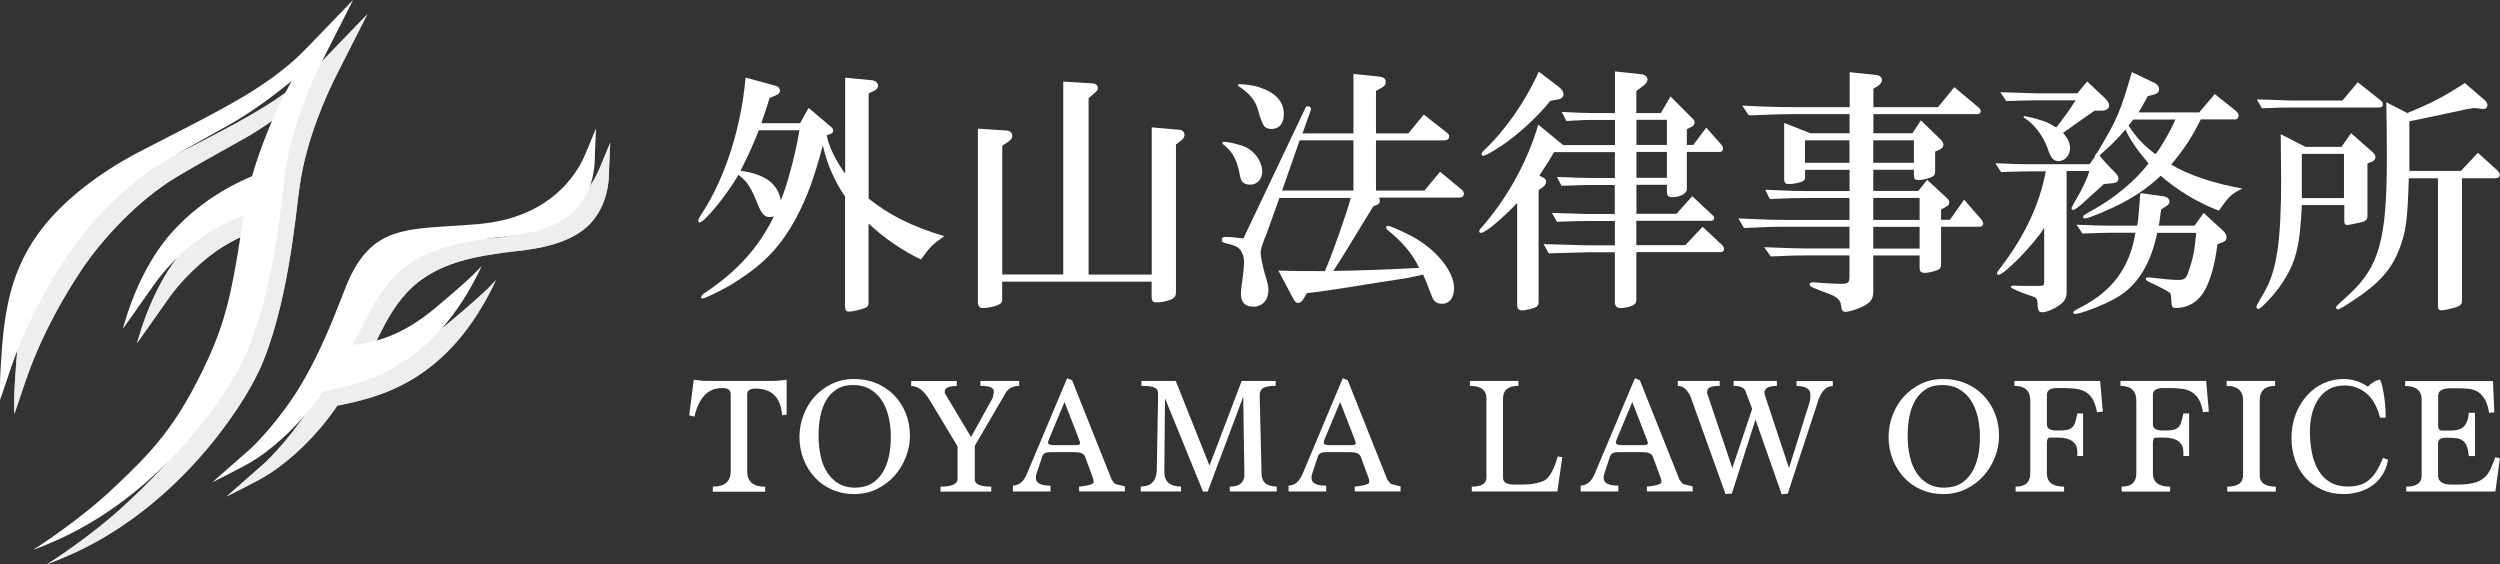 <?xml version="1.0" encoding="UTF-8"?><svg id="_レイヤー_2" xmlns="http://www.w3.org/2000/svg" viewBox="0 0 232 52.37"><rect x="0" y="0" width="232" height="52.37" fill="#333333" stroke="none"/><defs><style>.cls-1{fill:#fff;}.cls-2{fill:#b5b5b6;}.cls-3{fill:#eee;}</style></defs><g id="_台紙"><path class="cls-2" d="m24.04,34.42c2.66-5.83,3.39-14.44,3.73-16.85l.07-.49c.63-4.24,2.43-8.22,3.44-10.22l2.81-5.54-4.31,4.47c-3.03,3.15-6.96,5.19-10.75,7.17-.73.38-1.54.8-2.34,1.2-.91.46-1.8.92-2.54,1.31-3.62,1.9-6.72,4.32-8.72,6.8-3.25,4.04-3.74,8.12-4.04,13.03-.06,1-.09,1.8-.06,3.14,0,0,.57-1.67.98-2.9.43-1.28.93-2.53,1.5-3.78,1.26-2.79,2.82-5.32,3.75-6.71,1.82-2.71,5.11-6.41,8.9-8.67,1.8-1.07,3.56-2.05,4.98-2.84l1.15-.64c1.81-1.01,3.9-2.51,5.8-4.07-1.78,3.18-3.03,6.57-3.68,8.84-2.7,1.13-5.07,2.73-7.04,4.78-2.45,2.55-3.98,6.01-4.86,9.06h0s0,0,0,0c-.03.11-.06.22-.09.33.01-.02,1.47-2.06,2.93-4.15.92-1.31,2.1-2.47,2.93-3.21,1.86-1.66,3.7-2.54,5.35-3.14-.21,1.3-.38,2.54-.56,3.58-.56,3.22-1.05,6-2.69,9.6-2.96,6.49-5.44,8.86-8.58,11.86l-.13.12c-3.35,3.2-7.55,5.83-7.59,5.85.5-.18.99-.37,1.47-.58,10.42-4.32,16.62-13.93,18.19-17.37Z"/><path class="cls-2" d="m56.64,13.21l-1,2.41c-.73,1.75-3.15,5.89-9.88,6.49-.97.09-1.86.14-2.69.19-4.7.3-7.53.48-9.59,5.47-.09.23-.22.54-.37.93-.7,1.82-2.02,5.2-3.7,8.07-1.97,3.36-4.45,5.87-4.98,6.31l-3.41,3s1.89-.95,2.25-1.15c.12-.07,1.07-.52,1.99-1.14,1.74-1.17,4.03-3.23,5.85-5.87.06-.09.12-.18.19-.27,3.78-.77,10.28-2.13,14.72-11.64,0,0-.12.11-.31.32-.83.91-3.01,2.75-4.09,3.65-2.97,2.46-5.46,3.15-7.59,3.34.33-.58.63-1.14.89-1.65l.39-.79c1.93-3.84,4.03-6.39,10.68-7.32.53-.08,1.05-.16,1.55-.21,3.11-.31,4.95-.87,6.4-1.88,2.75-1.92,2.57-5.47,2.58-5.64l.11-2.61Z"/><path class="cls-1" d="m66.15,45.62v-.46c1.11,0,1.66-.48,1.66-1.43v-7.15c0-.38-.25-.57-.76-.57-.68,0-1.24.22-1.66.66s-.74,1.1-.95,1.99l-.48-.12.42-3.3c.24.03.46.06.67.08s.42.03.61.03h5.97c.22,0,.44-.01.67-.03s.46-.05.7-.08v3.24l-.42.06c-.12-1.65-.95-2.48-2.47-2.48-.51,0-.77.18-.77.53v7.15c0,.95.56,1.43,1.67,1.43v.46h-4.87Z"/><path class="cls-1" d="m79.25,45.85c-.73,0-1.41-.14-2.03-.41-.62-.27-1.16-.65-1.6-1.13s-.8-1.04-1.05-1.69c-.25-.65-.38-1.34-.38-2.07,0-.68.12-1.35.36-1.99.24-.65.58-1.22,1.02-1.72.44-.5.98-.9,1.6-1.21.62-.3,1.32-.46,2.08-.46s1.45.13,2.08.4c.63.26,1.18.63,1.64,1.1.46.47.82,1.03,1.08,1.67.26.64.39,1.34.39,2.09,0,.66-.12,1.32-.37,1.97-.25.65-.6,1.23-1.05,1.74-.45.51-1,.92-1.64,1.24s-1.35.47-2.14.47Zm.12-.6c.58,0,1.07-.12,1.49-.36.41-.24.75-.58,1.02-1s.47-.92.6-1.49c.13-.57.19-1.19.19-1.85,0-.62-.07-1.22-.19-1.79-.13-.58-.33-1.09-.61-1.54-.28-.45-.64-.81-1.09-1.08-.45-.27-.99-.41-1.63-.41-.59,0-1.09.13-1.5.39s-.74.6-.99,1.04c-.25.43-.43.93-.54,1.5s-.16,1.16-.16,1.78c0,.68.07,1.32.2,1.9.13.59.34,1.1.62,1.53.28.43.64.77,1.07,1.02.43.25.95.37,1.53.37Z"/><path class="cls-1" d="m87.28,45.62v-.46c1.05,0,1.58-.24,1.58-.71v-3.03l-2.59-4.3c-.53-.87-1.09-1.3-1.71-1.3v-.46h4.23v.46c-.74,0-1.12.18-1.12.53,0,.08.02.16.06.23.04.07.1.18.19.31l2.19,3.67,2-3.61c.03-.1.06-.21.08-.33.02-.11.03-.23.03-.34,0-.31-.41-.47-1.24-.47v-.46h3.6v.46c-.54,0-.95.2-1.22.59l-2.9,4.97v3.14c0,.43.51.65,1.53.65v.46h-4.71Z"/><path class="cls-1" d="m100.14,45.62v-.46c.14-.02.3-.04.46-.06.16-.02.3-.05.43-.08.13-.03.24-.07.33-.12s.13-.1.13-.16c-.01-.04-.02-.1-.02-.18,0-.08-.03-.17-.08-.29l-.7-1.91c-.11-.27-.43-.4-.95-.4h-2.31c-.39,0-.63.13-.71.4l-.53,1.6c-.04.09-.06.23-.06.4,0,.47.45.71,1.36.71v.54h-3.49v-.54c.3-.02.55-.12.77-.31s.39-.45.54-.81l3.72-8.85.46.19,3.67,9.21c.14.22.26.35.34.4.02.02.11.05.26.08.15.04.36.09.63.16v.46h-4.25Zm-1.35-8.32l-1.36,3.25c-.11.25-.17.42-.17.53,0,.15.19.23.57.23h1.95c.31,0,.46-.06.46-.19,0-.05-.06-.22-.17-.51l-1.29-3.32Z"/><path class="cls-1" d="m114.12,45.62v-.46c.91,0,1.36-.38,1.36-1.13l-.11-7.21-3.3,8.8h-.43l-3.53-8.66-.06,6.83c0,.91.51,1.36,1.55,1.36v.46h-3.74v-.46c.94,0,1.44-.5,1.49-1.49l.12-6.92v-.16c0-.11-.01-.22-.04-.31-.03-.09-.09-.18-.2-.25s-.27-.13-.47-.16c-.21-.04-.49-.05-.84-.05v-.46h3.19l3.13,7.86,2.99-7.86h3.15v.46c-.34,0-.61.02-.81.07-.2.05-.34.11-.44.2-.1.09-.16.19-.19.3-.03.11-.04.23-.04.36l.17,7.17c0,.83.47,1.24,1.41,1.24v.46h-4.37Z"/><path class="cls-1" d="m125.72,45.62v-.46c.14-.02.3-.04.46-.06.16-.02.3-.05.43-.08.13-.03.24-.07.33-.12s.13-.1.13-.16c-.01-.04-.02-.1-.02-.18,0-.08-.03-.17-.08-.29l-.7-1.91c-.11-.27-.43-.4-.95-.4h-2.31c-.39,0-.63.13-.71.4l-.53,1.6c-.04.09-.06.23-.06.4,0,.47.45.71,1.36.71v.54h-3.49v-.54c.3-.02.55-.12.77-.31s.39-.45.54-.81l3.72-8.85.46.19,3.67,9.21c.14.22.26.35.34.4.02.02.11.05.26.08.15.04.36.09.63.16v.46h-4.25Zm-1.35-8.32l-1.36,3.25c-.11.25-.17.42-.17.53,0,.15.19.23.57.23h1.95c.31,0,.46-.06.46-.19,0-.05-.06-.22-.17-.51l-1.29-3.32Z"/><path class="cls-1" d="m136.58,45.62v-.46c.91,0,1.36-.28,1.36-.84v-7.33c0-.79-.51-1.18-1.53-1.18v-.46h4.5v.46c-.95,0-1.43.39-1.43,1.18v7.33c0,.43.33.65,1.01.65h.71c.48,0,.89-.03,1.24-.1.35-.07.65-.16.9-.29.45-.25.86-.99,1.22-2.22l.42.06-.46,3.19h-7.94Z"/><path class="cls-1" d="m152.83,45.62v-.46c.14-.02.3-.04.46-.06.16-.02.3-.05.43-.08.13-.03.24-.07.33-.12s.13-.1.13-.16c-.01-.04-.02-.1-.02-.18,0-.08-.03-.17-.08-.29l-.7-1.91c-.11-.27-.43-.4-.95-.4h-2.31c-.39,0-.63.13-.71.4l-.53,1.6c-.04.09-.06.23-.06.4,0,.47.45.71,1.36.71v.54h-3.49v-.54c.3-.02.55-.12.77-.31s.39-.45.54-.81l3.72-8.85.46.19,3.67,9.21c.14.22.26.35.34.4.02.02.11.05.26.08.15.04.36.09.63.16v.46h-4.25Zm-1.35-8.32l-1.36,3.25c-.11.25-.17.42-.17.53,0,.15.19.23.57.23h1.95c.31,0,.46-.06.46-.19,0-.05-.06-.22-.17-.51l-1.29-3.32Z"/><path class="cls-1" d="m165.33,45.85l-2.42-6.91-2.19,6.85-.59.06-3.25-9.05c-.3-.66-.69-.99-1.18-.99v-.46h3.89v.46c-.46,0-.78.05-.94.15s-.24.25-.24.44c0,.05.01.11.04.18.03.07.05.14.08.23l2.23,6.63,1.84-5.5-.6-1.6c-.06-.18-.18-.31-.36-.4s-.43-.13-.76-.13v-.46h4.01v.46c-.76,0-1.15.21-1.15.64,0,.04,0,.1.03.19l2.25,6.8,1.88-6.03c.05-.14.08-.28.09-.4,0-.12.02-.25.02-.37,0-.55-.43-.82-1.29-.82v-.46h3.36v.46c-.63,0-1.1.51-1.41,1.54l-2.77,8.45-.59.06Z"/><path class="cls-1" d="m180.32,45.85c-.73,0-1.41-.14-2.03-.41-.62-.27-1.16-.65-1.6-1.13s-.8-1.04-1.05-1.69c-.25-.65-.38-1.34-.38-2.07,0-.68.12-1.35.36-1.99.24-.65.58-1.22,1.02-1.72.44-.5.98-.9,1.6-1.21.62-.3,1.32-.46,2.08-.46s1.45.13,2.08.4c.63.26,1.18.63,1.64,1.1.46.47.82,1.03,1.08,1.67.26.64.39,1.34.39,2.09,0,.66-.12,1.32-.37,1.97-.25.65-.6,1.23-1.05,1.74-.45.51-1,.92-1.64,1.24s-1.35.47-2.14.47Zm.12-.6c.58,0,1.07-.12,1.49-.36.41-.24.75-.58,1.02-1s.47-.92.6-1.49c.13-.57.19-1.19.19-1.85,0-.62-.07-1.22-.19-1.79-.13-.58-.33-1.09-.61-1.54-.28-.45-.64-.81-1.09-1.08-.45-.27-.99-.41-1.63-.41-.59,0-1.09.13-1.5.39s-.74.6-.99,1.04c-.25.43-.43.93-.54,1.5s-.16,1.16-.16,1.78c0,.68.07,1.32.2,1.9.13.59.34,1.1.62,1.53.28.43.64.77,1.07,1.02.43.25.95.37,1.53.37Z"/><path class="cls-1" d="m187.05,45.62v-.46c.91,0,1.36-.41,1.36-1.24v-6.74c0-.91-.49-1.37-1.47-1.37v-.46h7.95l.25,2.85-.54.05c-.09-.52-.23-.92-.41-1.22s-.41-.52-.67-.67c-.27-.15-.58-.25-.94-.29s-.76-.06-1.22-.06h-.46c-.63,0-.95.21-.95.64v2.73c0,.38.29.57.88.57h.23c.34,0,.61-.02.81-.07.2-.05.35-.13.46-.25.11-.12.2-.28.26-.48.06-.2.12-.46.19-.78h.53v3.95h-.53v-.31c0-.14-.02-.3-.05-.46s-.12-.31-.24-.45-.31-.26-.55-.35c-.24-.09-.58-.14-1-.14h-.71c-.19,0-.28.16-.28.47v2.84c0,.83.53,1.24,1.6,1.24v.46h-4.5Z"/><path class="cls-1" d="m196.89,45.62v-.46c.91,0,1.36-.41,1.36-1.24v-6.74c0-.91-.49-1.37-1.47-1.37v-.46h7.95l.25,2.85-.54.05c-.09-.52-.23-.92-.41-1.22s-.41-.52-.67-.67c-.27-.15-.58-.25-.94-.29s-.76-.06-1.22-.06h-.46c-.63,0-.95.21-.95.64v2.73c0,.38.29.57.88.57h.23c.34,0,.61-.02.81-.07.2-.05.35-.13.46-.25.11-.12.2-.28.26-.48.06-.2.12-.46.19-.78h.53v3.95h-.53v-.31c0-.14-.02-.3-.05-.46s-.12-.31-.24-.45-.31-.26-.55-.35c-.24-.09-.58-.14-1-.14h-.71c-.19,0-.28.16-.28.47v2.84c0,.83.53,1.24,1.6,1.24v.46h-4.5Z"/><path class="cls-1" d="m206.69,45.62v-.46c.98,0,1.47-.36,1.47-1.07v-6.91c0-.91-.51-1.37-1.53-1.37v-.46h4.5v.46c-.95,0-1.43.46-1.43,1.37v6.91c0,.71.5,1.07,1.49,1.07v.46h-4.5Z"/><path class="cls-1" d="m221.61,42.66c-.09.54-.27,1.01-.52,1.4s-.56.73-.93.99c-.37.26-.78.46-1.24.6-.46.13-.94.2-1.43.2-.73,0-1.4-.13-1.99-.4-.59-.26-1.1-.63-1.53-1.09-.42-.46-.75-1.01-.98-1.65s-.34-1.32-.34-2.05c0-.81.13-1.54.39-2.22.26-.67.61-1.25,1.05-1.74.44-.49.95-.86,1.53-1.13s1.21-.4,1.87-.4c.8,0,1.54.24,2.25.71.36-.37.73-.59,1.12-.65.03.03.08.15.14.35s.12.46.18.78c.06.32.11.69.15,1.1.04.41.06.85.06,1.3h-.53c-.24-.99-.65-1.74-1.24-2.24-.59-.5-1.28-.75-2.06-.75-.57,0-1.05.12-1.46.36-.4.24-.73.56-.99.96-.26.4-.45.85-.57,1.36-.12.51-.18,1.02-.18,1.55,0,.73.06,1.41.19,2.04.13.62.33,1.17.61,1.63s.64.82,1.08,1.08.98.4,1.6.4c.39,0,.75-.04,1.06-.12s.6-.22.87-.43c.26-.2.51-.47.73-.82.22-.35.44-.78.64-1.29l.46.17Z"/><path class="cls-1" d="m223.3,45.62v-.46c.95,0,1.43-.34,1.43-1.01v-7.03c0-.87-.51-1.3-1.53-1.3v-.46h8.15l.12,2.9-.48.06c-.09-.56-.23-.99-.42-1.3-.19-.31-.41-.54-.67-.69-.26-.15-.57-.24-.91-.26-.34-.03-.71-.04-1.12-.04h-.43c-.79,0-1.18.23-1.18.7v2.77c0,.31.12.46.37.46h.53c.26,0,.5-.01.72-.04.22-.03.42-.09.59-.2.17-.11.31-.27.42-.5.11-.22.18-.52.22-.91h.57v4.01h-.57c-.04-.38-.1-.68-.19-.91-.08-.22-.2-.39-.36-.51-.15-.12-.35-.2-.57-.23s-.51-.05-.84-.05h-.19c-.48,0-.71.17-.71.51v2.96c0,.59.41.88,1.24.88h.48c.65,0,1.18-.05,1.57-.15.4-.1.72-.25.97-.47.25-.21.45-.48.6-.8.15-.32.3-.7.46-1.13l.42.12-.42,3.07h-8.28Z"/><path class="cls-1" d="m80.6,18.42c1.97,1.56,3.96,2.57,7.03,3.5-1.08.74-1.37,1.03-2.16,2.16-1.68-.79-3.41-1.97-4.87-3.34v7.37c0,.26-.1.41-.41.5-.5.17-1.1.31-1.39.31s-.38-.14-.38-.53v-10.15c-.96-1.39-1.71-3.1-2.06-4.75-.84,3.14-1.49,4.87-2.47,6.72-1.54,2.83-3.14,4.46-6.22,6.31-.84.48-2.26,1.18-2.47,1.18-.1,0-.14-.05-.14-.12,0-.12.1-.22.29-.36,3.07-2.04,5.06-4.25,6.46-7.13-.14.02-.26.05-.36.05-.46.02-.77-.29-1.08-1.06-.7-1.73-.96-2.16-1.85-2.86-.94,1.7-3.14,4.42-3.6,4.42-.07,0-.12-.07-.12-.14,0-.14.1-.34.36-.72,2.16-3.34,3.62-7.95,4.03-12.58l2.83.77c.22.07.36.24.36.43,0,.22-.12.34-.41.46l-.55.24c-.36,1.13-.41,1.3-.77,2.33h3.6l.79-1.42,2.04,1.73c.17.14.24.24.24.38s-.1.26-.24.31l-.36.12c.14.91.79,2.28,1.71,3.58V7.21l2.52.24c.31.05.53.24.53.5,0,.22-.12.36-.34.46l-.53.26v9.75Zm-10.18-6.34c-.62,1.56-.96,2.3-1.7,3.77,2.23.29,3.46,1.18,3.74,2.74.62-1.46,1.39-4.44,1.73-6.5h-3.77Z"/><path class="cls-1" d="m93.01,27.78c0,.26-.12.43-.46.55-.34.14-.98.26-1.3.26-.34,0-.5-.17-.5-.55V11.94l2.64.17c.34.02.55.22.55.5,0,.19-.12.36-.38.55l-.55.36v11.95h5.66V7.57l2.71.17c.29,0,.5.19.5.43,0,.14-.1.29-.24.41l-.62.53v16.37h5.86v-13.66l2.54.22c.31.02.5.22.5.48,0,.17-.1.34-.24.46l-.55.43v13.66c0,.43-.12.6-.58.77-.41.14-.79.22-1.18.22-.41,0-.5-.1-.5-.62v-1.3h-13.87v1.66Z"/><path class="cls-1" d="m117.42,21.95c-.38,1.06-.43,1.2-.43,1.54,0,.31.17,1.13.38,1.9.29.94.34,1.18.34,1.51,0,.94-.55,1.56-1.42,1.56-.72,0-1.13-.41-1.13-1.13,0-.34,0-.41.19-1.78.05-.46.1-.91.1-1.2,0-.62-.22-1.1-.58-1.39q-.26-.19-1.18-.41c-.22-.05-.31-.14-.31-.26,0-.22.12-.31.38-.31s.82.05,1.63.14l5.76-12.12c.05-.1.12-.14.22-.14.17,0,.29.12.29.24,0,.05,0,.07-.02.12l-.77,2.16h4.73v-5.52l2.33.24c.48.05.67.19.67.53,0,.19-.12.36-.36.5l-.55.31v3.94h3l1.44-1.75,2.11,1.66c.17.12.24.24.24.36,0,.26-.17.38-.5.38h-6.29v4.66h4.49l1.46-1.75,1.97,1.63c.14.12.24.26.24.41,0,.24-.17.36-.48.36h-7.39c.05.12.07.24.07.34,0,.14-.12.29-.34.36l-.26.1-.48.77c-2.3,3.79-2.35,3.86-3.24,5.23l1.39-.02,2.23-.07,1.87-.07c.29-.02,1.01-.05,2.47-.12-.55-1.22-1.51-2.38-2.9-3.5-.12-.1-.17-.19-.17-.26s.07-.14.17-.14c.22,0,1.15.41,2.19.94,2.26,1.2,3.96,3.26,3.96,4.85,0,.86-.43,1.44-1.1,1.44-.53,0-.82-.22-1.03-.86q-.48-1.27-.74-1.85c-1.51.34-1.56.34-4.2.74-.12.02-1.63.26-2.98.48-1.9.29-2.47.38-3.6.5l-.31.5c-.14.29-.34.41-.53.41-.17,0-.26-.07-.48-.48l-1.34-2.52c1.58.05,1.92.05,4.32.05.65-1.46,2.04-5.42,2.4-6.79h-6.62l-1.3,3.62Zm-1.9-8.33c.91.38,1.61,1.37,1.61,2.3,0,.72-.46,1.22-1.13,1.22-.36,0-.65-.14-.79-.38-.07-.14-.12-.29-.26-1.03-.26-1.06-.67-1.73-1.37-2.28-.12-.1-.14-.12-.14-.17,0-.07.05-.12.12-.12.46,0,1.34.22,1.97.46Zm1.27-5.54c1.54.46,2.35,1.34,2.35,2.5,0,.89-.43,1.39-1.15,1.39-.21,0-.46-.07-.6-.19q-.29-.24-.67-1.66c-.22-.77-.79-1.46-1.63-2.02-.19-.1-.21-.12-.21-.19s.05-.1.14-.1c.46,0,1.3.12,1.78.26Zm8.81,9.6v-4.66h-4.99l-1.63,4.66h6.62Z"/><path class="cls-1" d="m140.8,18.83c-1.51,1.58-2.98,2.78-3.36,2.78-.1,0-.17-.05-.17-.14,0-.07.05-.19.22-.36,2.35-2.67,4.27-6.12,5.26-9.55l2.3,1.9h4.82v-2.33h-2.23c-.48,0-.62,0-2.28.1l-.43-.84c1.7.07,2.16.1,2.71.1h2.23v-3.86l2.47.26c.31.05.55.24.55.48,0,.19-.12.38-.34.55l-.7.53v2.04h2.28l.89-1.54,2.02,2.02c.17.14.22.26.22.38,0,.17-.1.31-.22.38l-.5.26v1.46h.6l1.2-1.61,1.42,1.61c.1.1.14.24.14.36,0,.17-.12.29-.29.29h-3.07v3.43c0,.43-.6.77-1.39.77-.31,0-.46-.17-.46-.5v-.65h-2.83v2.69h3.72l1.46-1.63,1.8,1.68c.19.17.24.24.24.36s-.12.24-.29.24h-6.94v2.26h4.54l1.61-1.7,1.75,1.63c.17.14.24.29.24.43,0,.17-.12.29-.29.29h-7.85v4.44c0,.26-.12.41-.38.53-.24.12-.79.22-1.08.22-.34,0-.53-.19-.53-.55v-4.63h-2.47c-.21,0-.86.02-1.82.05-.26,0-1.01.02-1.85.05l-.48-.86,2.33.07c.84.02,1.63.05,1.82.05h2.47v-2.26h-2.62c-.74,0-1.34.02-2.76.07l-.46-.82,1.75.05c.67.02,1.32.05,1.46.05h2.62v-2.69h-2.16c-.65,0-.77,0-2.78.07l-.43-.82q2.47.1,3.22.1h2.16v-2.4h-5.64c-.55.94-.67,1.1-1.37,2.18l.34.17c.21.1.29.22.29.38s-.1.34-.24.46l-.46.34v10.39c0,.29-.12.43-.41.53-.26.1-.91.24-1.1.24-.31,0-.48-.17-.48-.48v-9.48Zm3.91-10.71c.26.19.38.41.38.62,0,.24-.17.43-.48.48l-.74.14c-1.1,1.39-3.02,3.17-4.51,4.15-.94.62-1.51.94-1.7.94-.1,0-.17-.05-.17-.14s.07-.22.22-.36c1.9-1.75,3.84-4.51,5.09-7.3l1.92,1.46Zm9.98,5.33v-2.33h-2.83v2.33h2.83Zm0,3.05v-2.4h-2.83v2.4h2.83Z"/><path class="cls-1" d="m161.31,20.27c2.57.12,3.58.14,4.73.14h5.59v-2.04h-3.67c-1.3,0-1.87.02-3.72.1l-.43-.86,2.5.1c.72.02,1.32.02,1.66.02h3.67v-1.97h-4.13v.65c0,.26-.07.38-.38.48-.26.1-.82.19-1.1.19-.34,0-.46-.12-.46-.46v-5.21l2.45.96h3.62v-1.78h-5.26c-.86,0-1.73.02-4.1.12l-.6-.91c2.4.12,3.36.14,4.71.14h5.26v-3.24l2.47.26c.29.02.53.24.53.46,0,.19-.14.38-.34.53l-.46.29v1.7h6l1.51-1.85,2.21,1.85c.17.14.24.24.24.36,0,.17-.12.29-.31.29h-9.65v1.78h3.62l.79-1.2,1.75,1.7c.22.19.34.41.34.58s-.14.34-.34.43l-.43.19v1.82c0,.31-.1.46-.41.58-.38.14-.82.24-1.13.24-.34,0-.43-.12-.43-.48v-.48h-3.77v1.97h4.18l.82-1.03,1.82,1.68c.17.14.24.29.24.43,0,.17-.1.26-.29.38l-.48.26v.96h.82l1.32-1.87,1.58,1.82c.1.12.19.31.19.43,0,.14-.14.26-.31.26h-3.6v3.46c0,.36-.1.48-.43.6-.41.14-.77.22-1.08.22-.38,0-.48-.12-.48-.53v-1.08h-4.3v3.31c0,.7-.22,1.03-.91,1.39-.48.26-1.32.53-1.68.53-.26,0-.38-.19-.41-.65q-.03-.6-1.08-1.01l-.84-.31c-.31-.14-.53-.22-.58-.24-.29-.12-.41-.22-.41-.34s.12-.19.29-.19l.43.02c.31.05,1.78.12,2.16.12.72,0,.82-.07.82-.77v-1.87h-3.77c-1.15,0-1.8.02-3.53.1l-.62-.86c2.5.1,3.34.12,4.15.12h3.77v-2.02h-5.59c-1.44,0-2.14.02-4.2.12l-.53-.91Zm10.32-5.16v-2.09h-4.13v2.09h4.13Zm5.98,0v-2.09h-3.77v2.09h3.77Zm.53,5.3v-2.04h-4.3v2.04h4.3Zm0,2.66v-2.02h-4.3v2.02h4.3Z"/><path class="cls-1" d="m189.71,21.11c-.79,1.39-3.7,4.39-4.25,4.39-.07,0-.14-.05-.14-.12,0-.1.05-.19.43-.67,2.18-2.88,3.53-5.78,4.1-8.81h-1.46c-.53,0-.55,0-2.69.07l-.53-.82,1.92.07c.58.02,1.08.02,1.3.02h5.52l.48-.67c.02-.07.02-.14.05-.17.02-.07.1-.17.21-.29,1.82-3.02,2.09-3.65,3.19-7.42l2.11,1.01c.26.12.41.34.41.58,0,.26-.14.41-.5.5l-.55.14c-.07.12-.14.26-.19.36-.46.82-.46.84-.67,1.15h5.64l1.44-1.7,1.9,1.51c.22.19.31.31.31.5s-.12.34-.29.34h-3.22c-.77,1.58-1.63,2.9-2.74,4.18,1.39.91,4.1,1.82,6.6,2.23-1.13.6-1.18.67-2.18,2.06-1.9-.72-3.79-1.85-5.4-3.24-1.13,1.06-2.09,1.73-3.55,2.52-1.13.6-3.14,1.44-3.48,1.44-.1,0-.17-.07-.17-.14,0-.12.05-.17.79-.58,2.06-1.1,4.18-2.88,5.28-4.39-1.13-1.34-1.7-2.18-2.14-3.14-.34.41-.74.84-1.27,1.37-.17.17-.62.58-1.13,1.03.24.34.67.82,1.39,1.54.26.26.36.43.36.62,0,.26-.17.38-.58.43l-.77.07-.24.22c-.22.22-.46.41-.67.6-.12.12-.34.31-.65.6-.77.72-1.13.98-1.3.98-.1,0-.14-.07-.14-.17q0-.07.36-.7c.62-1.03,1.1-2.04,1.29-2.74h-2.11v11.19c0,.62-.17.94-.79,1.34-.48.34-1.13.58-1.46.58-.36,0-.43-.17-.46-.96-.02-.31-.12-.41-.5-.53-1.06-.34-1.97-.74-1.97-.86,0-.07.07-.12.24-.12l.7.02h1.82c.34-.02.34-.07.34-.53v-4.92Zm-4.06-12.55c.84.02,1.46.05,1.78.05.67.02,1.42.05,1.44.05h3.91l.91-1.1,1.61,1.51c.29.29.43.5.43.72,0,.29-.26.48-.7.48h-.65c-.31.22-.5.36-.96.67l-.96.67c-.34.26-.62.46-.84.6l-.17.12c.46.53.65.94.65,1.44,0,.65-.48,1.18-1.06,1.18-.48,0-.7-.24-1.03-1.2-.38-1.13-1.3-2.3-2.11-2.78-.1-.05-.12-.1-.12-.12,0-.05.02-.07.07-.07.1,0,.43.07.91.19,1.1.31,1.27.38,2.06.86.62-.77,1.25-1.66,1.8-2.52h-3.77c-1.01.02-1.22.02-2.67.07l-.55-.82Zm14.54,13.03c-.58,2.86-1.82,4.9-3.72,6-1.1.67-3.34,1.54-3.89,1.54-.12,0-.19-.05-.19-.14q0-.12.62-.43c3-1.51,4.63-3.72,5.16-6.96h-2.21c-.41,0-.58,0-2.71.07l-.55-.82,1.73.07c.7.02,1.34.02,1.54.02h2.35c.1-.41.12-.72.17-1.34.05-.46.07-.89.1-1.32,0-.02.02-.17.05-.36l2.09.29c.38.05.6.24.6.5,0,.17-.1.31-.36.46l-.41.26c-.02.14-.05.26-.05.31-.1.79-.12.96-.19,1.2h3.34l.84-1.18,1.78,1.63c.22.19.34.43.34.65s-.12.36-.41.46l-.43.17c-.24,1.85-.58,3.07-1.1,4.13-.58,1.13-1.56,1.78-2.76,1.78-.31,0-.38-.1-.41-.5-.02-.58-.05-.77-.1-.84-.05-.12-.5-.38-2.02-1.1-.19-.1-.26-.17-.26-.26s.07-.14.22-.14c.1,0,.24.02.7.07.55.07,1.63.17,2.06.17.58,0,.77-.12.96-.72.43-1.2.58-1.94.74-3.65h-3.6Zm-2.66-9.94c.67,1.06,1.46,1.9,2.5,2.66.5-.6,1.46-2.28,1.85-3.22h-3.91l-.43.55Z"/><path class="cls-1" d="m213.61,19.02c-.17,3.84-.55,5.35-1.87,7.32-.62.94-1.92,2.33-2.16,2.33-.1,0-.19-.1-.19-.19s0-.1.72-1.34c1.18-2.02,1.58-4.73,1.58-10.51q0-.41-.02-2.28-.02-1.2-.02-1.9l2.3,1.18h3.34l.89-1.27,2.02,1.78c.14.12.24.29.24.43,0,.22-.17.41-.43.48l-.31.12v4.85c0,.34-.14.5-.55.6-.5.12-1.18.26-1.34.26s-.26-.12-.26-.31v-1.54h-3.91Zm-4.18-9.79c.34,0,.94.02,3.22.1h4.73l1.42-1.7,2.14,1.7c.12.1.19.22.19.36,0,.19-.14.29-.41.29h-8.06c-.79,0-1.01,0-2.76.07l-.46-.82Zm8.09,9.15v-4.1h-3.91v4.1h3.91Zm6.02-1.87c-.12,3.74-.24,4.78-.74,6.22-.77,2.21-1.92,3.53-4.61,5.28-.7.46-1.1.7-1.25.7-.07,0-.17-.12-.17-.19q0-.1,1.18-1.15c2.86-2.62,3.55-5.16,3.55-12.75,0-1.46-.02-3.74-.05-5.14l1.94,1.01c2.35-.96,3.36-1.51,5.35-2.78l1.87,1.61c.12.12.22.29.22.43,0,.22-.14.36-.38.36-.02,0-.14,0-.24-.02l-.62-.07c-.34.05-.62.1-.72.12-.26.05-1.15.24-2.47.53-.87.19-1.42.31-2.81.58v4.61h4.78l1.58-1.68,1.78,1.61c.17.17.24.29.24.41,0,.24-.14.34-.43.34h-3.07v11.35c0,.34-.14.48-.55.62-.58.17-1.13.29-1.37.29-.22,0-.31-.1-.31-.38v-11.88h-2.69Z"/><path class="cls-3" d="m24.04,34.42c2.66-5.83,3.39-14.44,3.73-16.85l.07-.49c.63-4.24,2.43-8.22,3.44-10.22l2.81-5.54-4.31,4.47c-3.03,3.15-6.96,5.19-10.75,7.17-.73.38-1.54.8-2.34,1.2-.91.46-1.8.92-2.54,1.31-3.62,1.9-6.72,4.32-8.72,6.8-3.25,4.04-3.74,8.12-4.04,13.03-.06,1-.09,1.8-.06,3.14,0,0,.57-1.67.98-2.9.43-1.28.93-2.53,1.5-3.78,1.26-2.79,2.82-5.32,3.75-6.71,1.82-2.71,5.11-6.41,8.9-8.67,1.8-1.07,3.56-2.05,4.98-2.84l1.15-.64c1.81-1.01,3.9-2.51,5.8-4.07-1.78,3.18-3.03,6.57-3.68,8.84-2.7,1.13-5.07,2.73-7.04,4.78-2.45,2.55-3.98,6.01-4.86,9.06h0s0,0,0,0c-.03.11-.06.22-.09.33.01-.02,1.47-2.06,2.93-4.15.92-1.31,2.1-2.47,2.93-3.21,1.86-1.66,3.7-2.54,5.35-3.14-.21,1.3-.38,2.54-.56,3.58-.56,3.22-1.05,6-2.69,9.6-2.96,6.49-5.44,8.86-8.58,11.86l-.13.12c-3.35,3.2-7.55,5.83-7.59,5.85.5-.18.99-.37,1.47-.58,10.42-4.32,16.62-13.93,18.19-17.37Z"/><path class="cls-3" d="m56.64,13.21l-1,2.41c-.73,1.75-3.15,5.89-9.88,6.49-.97.09-1.86.14-2.69.19-4.7.3-7.53.48-9.59,5.47-.09.23-.22.54-.37.93-.7,1.82-2.02,5.2-3.7,8.07-1.97,3.36-4.45,5.87-4.98,6.31l-3.41,3s1.89-.95,2.25-1.15c.12-.07,1.07-.52,1.99-1.14,1.74-1.17,4.03-3.23,5.85-5.87.06-.09.12-.18.19-.27,3.78-.77,10.28-2.13,14.72-11.64,0,0-.12.11-.31.32-.83.91-3.01,2.75-4.09,3.65-2.97,2.46-5.46,3.15-7.59,3.34.33-.58.63-1.14.89-1.65l.39-.79c1.93-3.84,4.03-6.39,10.68-7.32.53-.08,1.05-.16,1.55-.21,3.11-.31,4.95-.87,6.4-1.88,2.75-1.92,2.57-5.47,2.58-5.64l.11-2.61Z"/><path class="cls-1" d="m22.72,33.09c2.66-5.83,3.39-14.44,3.73-16.85l.07-.49c.63-4.24,2.43-8.22,3.44-10.22l2.81-5.54-4.31,4.47c-3.03,3.15-6.96,5.19-10.75,7.17-.73.38-1.54.8-2.34,1.2-.91.46-1.8.92-2.54,1.31-3.62,1.9-6.72,4.32-8.72,6.8C.86,24.99.36,29.08.07,33.98c-.06,1-.09,1.8-.06,3.14,0,0,.57-1.67.98-2.9.43-1.28.93-2.53,1.5-3.78,1.26-2.79,2.82-5.32,3.75-6.71,1.82-2.71,5.11-6.41,8.9-8.67,1.8-1.07,3.56-2.05,4.98-2.84l1.15-.64c1.81-1.01,3.9-2.51,5.8-4.07-1.78,3.18-3.03,6.57-3.68,8.84-2.7,1.13-5.07,2.73-7.04,4.78-2.45,2.55-3.98,6.01-4.86,9.06h0s0,0,0,0c-.03.11-.06.22-.09.33.01-.02,1.47-2.06,2.93-4.15.92-1.31,2.1-2.47,2.93-3.21,1.86-1.66,3.7-2.54,5.35-3.14-.21,1.3-.38,2.54-.56,3.58-.56,3.22-1.05,6-2.69,9.6-2.96,6.49-5.44,8.86-8.58,11.86l-.13.12c-3.35,3.2-7.55,5.83-7.59,5.85.5-.18.99-.37,1.47-.58,10.42-4.32,16.62-13.93,18.19-17.37Z"/><path class="cls-1" d="m55.32,11.89l-1,2.41c-.73,1.75-3.15,5.89-9.88,6.49-.97.09-1.86.14-2.69.19-4.7.3-7.53.48-9.59,5.47-.09.23-.22.54-.37.93-.7,1.82-2.02,5.2-3.7,8.07-1.97,3.36-4.45,5.87-4.98,6.31l-3.41,3s1.89-.95,2.25-1.15c.12-.07,1.07-.52,1.99-1.14,1.74-1.17,4.03-3.23,5.85-5.87.06-.09.12-.18.19-.27,3.78-.77,10.28-2.13,14.72-11.64,0,0-.12.11-.31.32-.83.91-3.01,2.75-4.09,3.65-2.97,2.46-5.46,3.15-7.59,3.34.33-.58.63-1.14.89-1.65l.39-.79c1.93-3.84,4.03-6.39,10.68-7.32.53-.08,1.05-.16,1.55-.21,3.11-.31,4.95-.87,6.4-1.88,2.75-1.92,2.57-5.47,2.58-5.64l.11-2.61Z"/></g></svg>